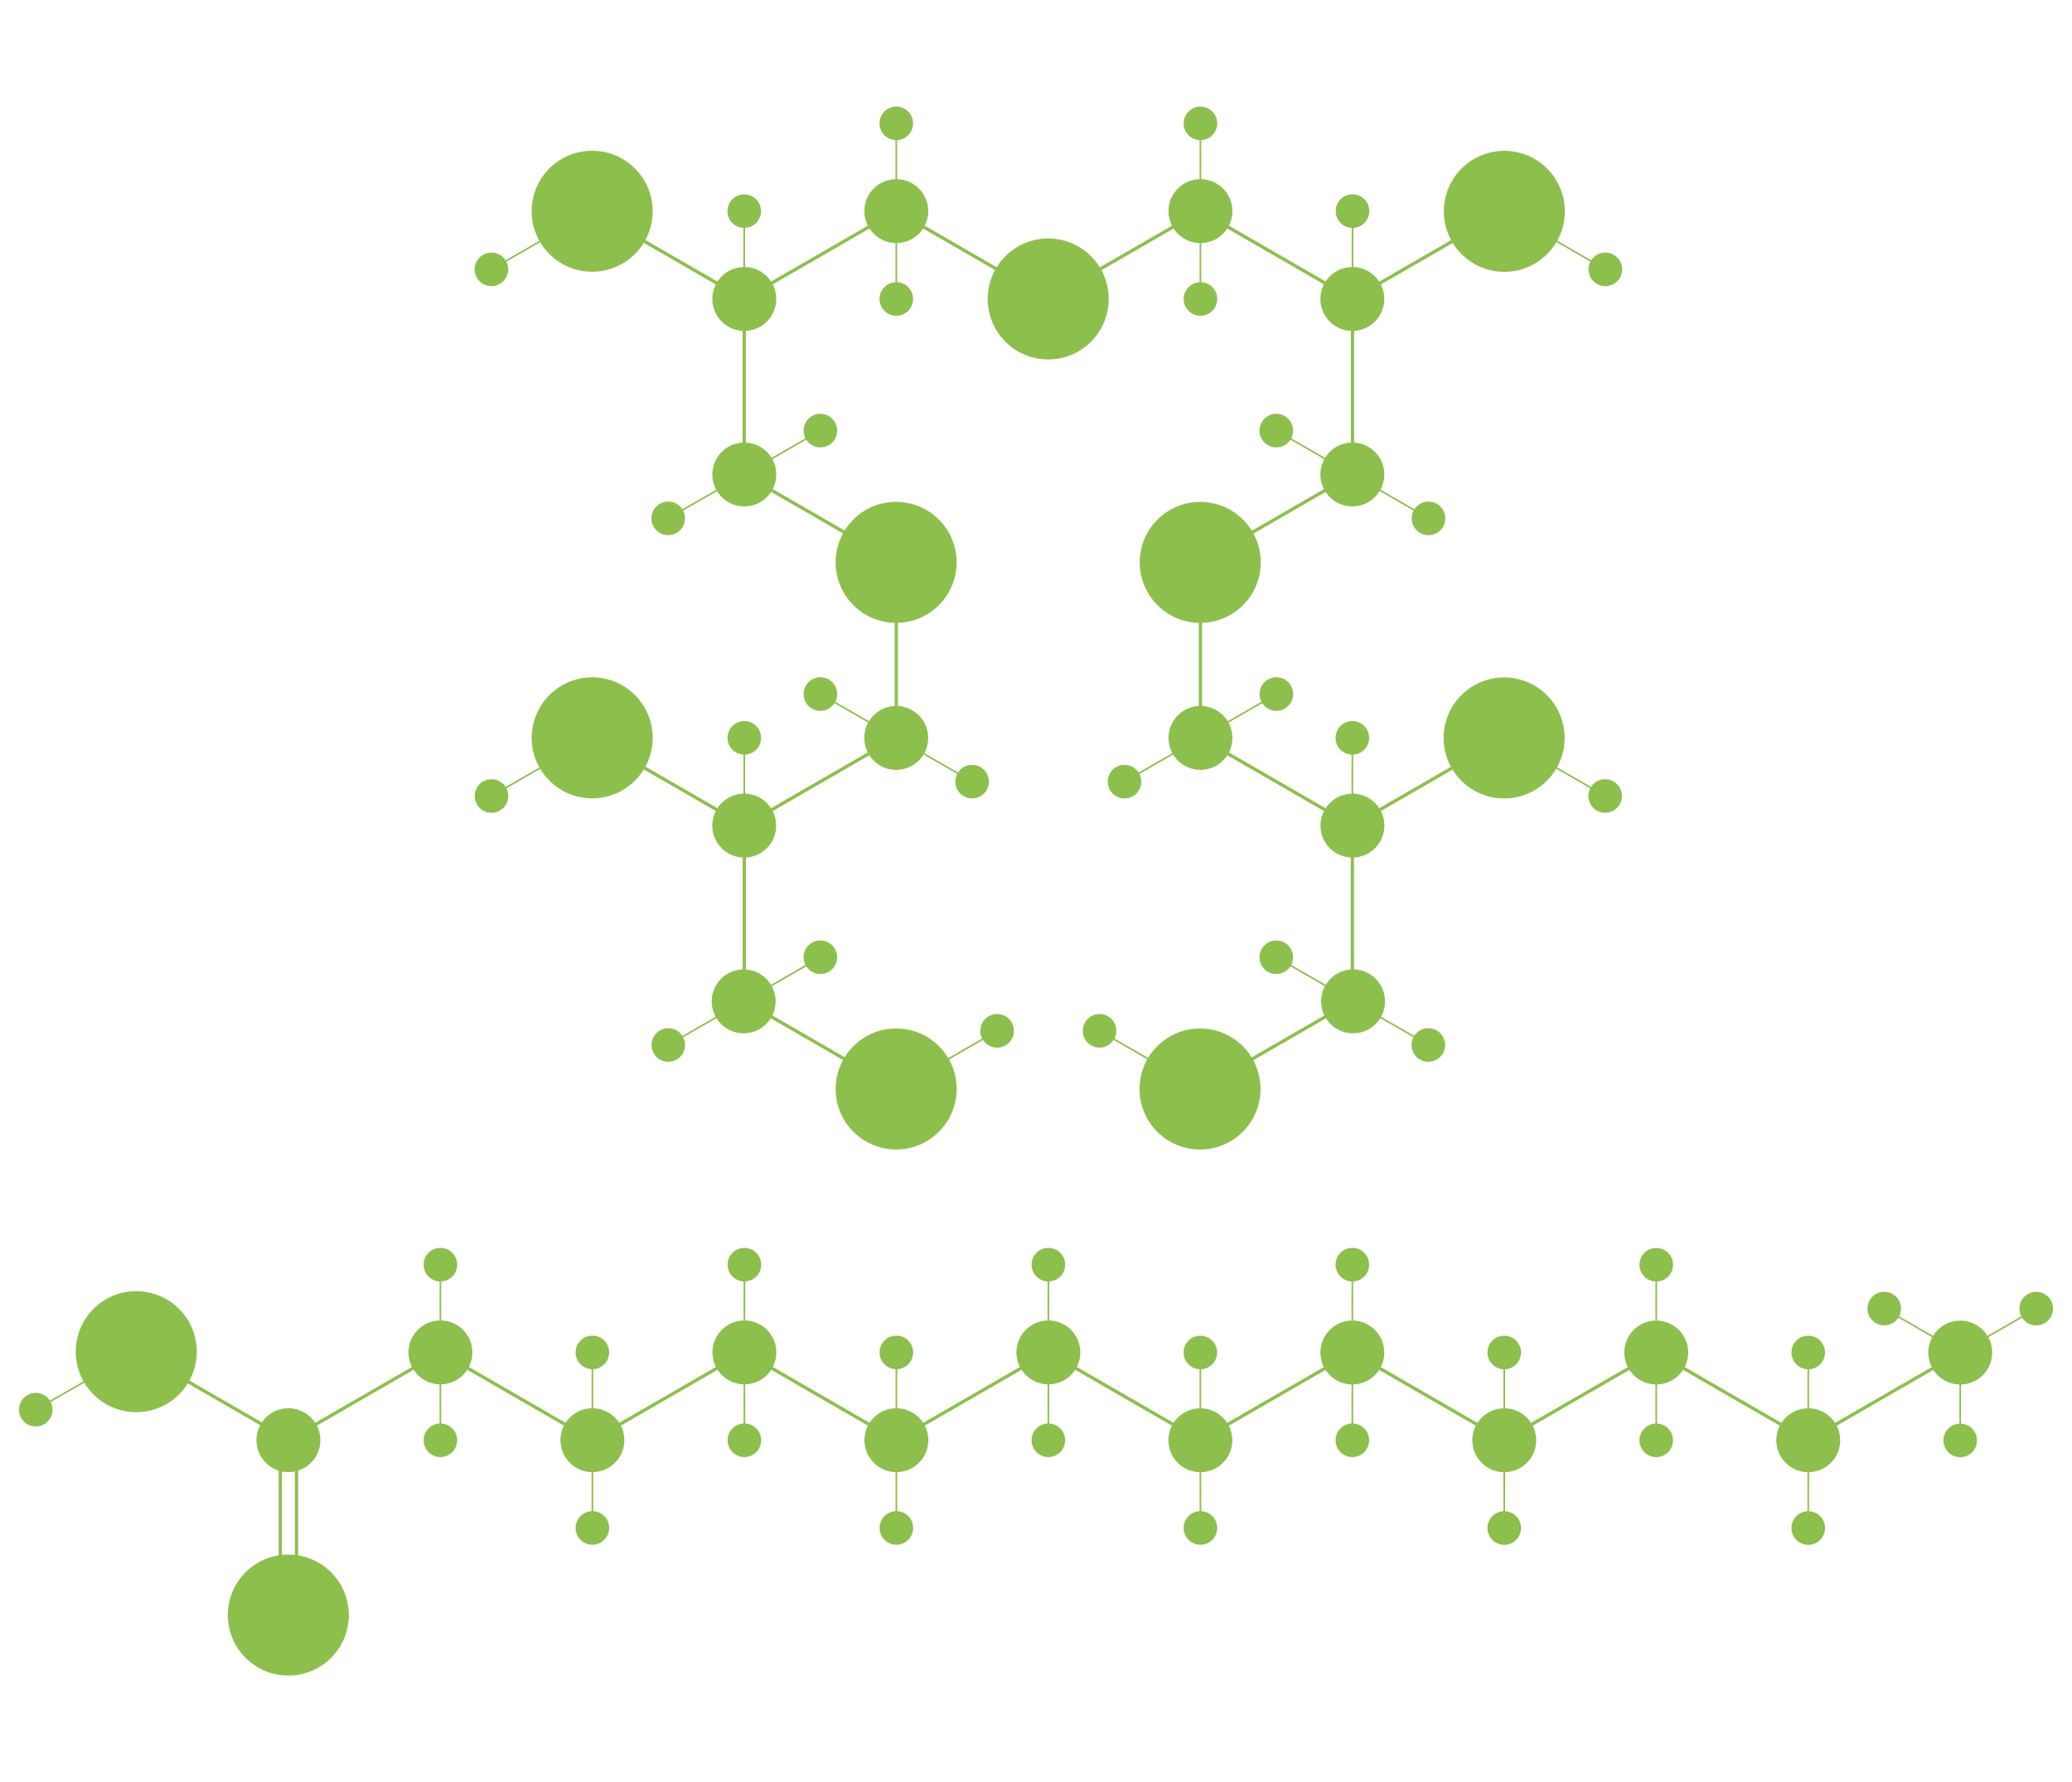 <?xml version="1.0" encoding="utf-8"?>
<!-- Generator: Adobe Illustrator 26.0.1, SVG Export Plug-In . SVG Version: 6.00 Build 0)  -->
<svg version="1.1" id="Layer_3" xmlns="http://www.w3.org/2000/svg" xmlns:xlink="http://www.w3.org/1999/xlink" x="0px" y="0px"
	 viewBox="0 0 2554.7 2197.3" style="enable-background:new 0 0 2554.7 2197.3;" xml:space="preserve">
<style type="text/css">
	.st0{fill:#8DBF4D;stroke:#8DBF4D;stroke-width:4;stroke-miterlimit:10;}
	.st1{fill:none;stroke:#8DBF4D;stroke-width:4;stroke-miterlimit:10;}
	.st2{fill:none;stroke:#8DBF4D;stroke-width:2;stroke-miterlimit:10;}
	.st3{fill:#8DBF4D;stroke:#8DBF4D;stroke-width:4;stroke-miterlimit:10;}
	.st4{fill:#8DBF4D;stroke:#8DBF4D;stroke-width:4;stroke-miterlimit:10;}
	.st5{fill:#8DBF4D;stroke:#8DBF4D;stroke-width:2;stroke-miterlimit:10;}
</style>
<g>
	<circle class="st0" cx="543" cy="1667.4" r="37.4"/>
	<line class="st1" x1="543" y1="1667.4" x2="355.6" y2="1775.6"/>
	<line class="st1" x1="543" y1="1667.4" x2="730.5" y2="1775.7"/>
	<circle class="st0" cx="355.6" cy="1775.6" r="37.4"/>
	<line class="st2" x1="543" y1="1559.2" x2="543" y2="1667.4"/>
	<line class="st2" x1="543" y1="1667.4" x2="543" y2="1775.6"/>
	<circle class="st0" cx="543" cy="1775.7" r="18.7"/>
	<circle class="st0" cx="543" cy="1559.2" r="18.7"/>
	<circle class="st0" cx="917.8" cy="1667.4" r="37.4"/>
	<line class="st1" x1="917.8" y1="1667.4" x2="730.4" y2="1775.6"/>
	<line class="st1" x1="917.8" y1="1667.4" x2="1105.3" y2="1775.7"/>
	<circle class="st0" cx="730.4" cy="1775.6" r="37.4"/>
	<line class="st2" x1="730.4" y1="1667.4" x2="730.4" y2="1775.6"/>
	<line class="st2" x1="917.8" y1="1559.2" x2="917.8" y2="1667.4"/>
	<line class="st2" x1="917.8" y1="1667.4" x2="917.8" y2="1775.6"/>
	<line class="st2" x1="730.4" y1="1775.6" x2="730.4" y2="1883.8"/>
	<circle class="st0" cx="730.4" cy="1667.4" r="18.7"/>
	<circle class="st0" cx="730.4" cy="1883.8" r="18.7"/>
	<circle class="st0" cx="917.8" cy="1775.7" r="18.7"/>
	<circle class="st0" cx="917.8" cy="1559.2" r="18.7"/>
	<circle class="st0" cx="1292.6" cy="1667.4" r="37.4"/>
	<line class="st1" x1="1292.6" y1="1667.4" x2="1105.2" y2="1775.6"/>
	<line class="st1" x1="1292.6" y1="1667.4" x2="1480.1" y2="1775.7"/>
	<circle class="st0" cx="1105.2" cy="1775.6" r="37.4"/>
	<line class="st2" x1="1105.2" y1="1667.4" x2="1105.2" y2="1775.6"/>
	<line class="st2" x1="1292.6" y1="1559.2" x2="1292.6" y2="1667.4"/>
	<line class="st2" x1="1292.6" y1="1667.4" x2="1292.6" y2="1775.6"/>
	<line class="st2" x1="1105.2" y1="1775.6" x2="1105.2" y2="1883.8"/>
	<circle class="st0" cx="1105.2" cy="1667.4" r="18.7"/>
	<circle class="st0" cx="1105.2" cy="1883.8" r="18.7"/>
	<circle class="st0" cx="1292.6" cy="1775.7" r="18.7"/>
	<circle class="st0" cx="1292.6" cy="1559.2" r="18.7"/>
	<circle class="st0" cx="1667.4" cy="1667.5" r="37.4"/>
	<line class="st1" x1="1667.4" y1="1667.5" x2="1480" y2="1775.7"/>
	<circle class="st0" cx="1480" cy="1775.7" r="37.4"/>
	<line class="st2" x1="1480" y1="1667.5" x2="1480" y2="1775.7"/>
	<line class="st2" x1="1667.4" y1="1559.2" x2="1667.4" y2="1667.4"/>
	<line class="st2" x1="1667.4" y1="1667.5" x2="1667.4" y2="1775.7"/>
	<circle class="st0" cx="1480" cy="1667.5" r="18.7"/>
	<circle class="st0" cx="1667.4" cy="1775.7" r="18.7"/>
	<circle class="st0" cx="1667.4" cy="1559.2" r="18.7"/>
	
		<ellipse transform="matrix(0.707 -0.707 0.707 0.707 -1303.915 834.782)" class="st3" cx="355.7" cy="1991.4" rx="72.6" ry="72.6"/>
	<g>
		<line class="st1" x1="345.6" y1="1775.6" x2="345.6" y2="1992"/>
		<line class="st1" x1="365.6" y1="1775.6" x2="365.6" y2="1992"/>
	</g>
	<line class="st1" x1="168.1" y1="1666.6" x2="355.6" y2="1774.9"/>
	
		<ellipse transform="matrix(0.707 -0.707 0.707 0.707 -1129.202 607.106)" class="st3" cx="168.2" cy="1666.6" rx="72.6" ry="72.6"/>
	<line class="st2" x1="43.9" y1="1738.2" x2="168.1" y2="1666.5"/>
	<circle class="st0" cx="44.1" cy="1738" r="18.7"/>
	<line class="st2" x1="1480.1" y1="1775.6" x2="1480.1" y2="1883.8"/>
	<circle class="st0" cx="1480.1" cy="1883.8" r="18.7"/>
	<line class="st1" x1="1667.3" y1="1667.5" x2="1854.8" y2="1775.8"/>
	<circle class="st0" cx="2042.1" cy="1667.5" r="37.4"/>
	<line class="st1" x1="2042.1" y1="1667.5" x2="1854.7" y2="1775.7"/>
	<line class="st1" x1="2042.1" y1="1667.5" x2="2229.6" y2="1775.8"/>
	<circle class="st0" cx="1854.7" cy="1775.7" r="37.4"/>
	<line class="st2" x1="1854.7" y1="1667.5" x2="1854.7" y2="1775.7"/>
	<line class="st2" x1="2042.1" y1="1559.3" x2="2042.1" y2="1667.5"/>
	<line class="st2" x1="2042.1" y1="1667.5" x2="2042.1" y2="1775.7"/>
	<line class="st2" x1="1854.7" y1="1775.7" x2="1854.7" y2="1883.9"/>
	<circle class="st0" cx="1854.7" cy="1667.5" r="18.7"/>
	<circle class="st0" cx="1854.7" cy="1883.9" r="18.7"/>
	<circle class="st0" cx="2042.1" cy="1775.8" r="18.7"/>
	<circle class="st0" cx="2042.1" cy="1559.3" r="18.7"/>
	<line class="st1" x1="2416.9" y1="1667.5" x2="2229.5" y2="1775.7"/>
	<circle class="st0" cx="2229.5" cy="1775.7" r="37.4"/>
	<line class="st2" x1="2229.5" y1="1667.5" x2="2229.5" y2="1775.7"/>
	<line class="st2" x1="2229.5" y1="1775.7" x2="2229.5" y2="1883.9"/>
	<circle class="st0" cx="2229.5" cy="1667.5" r="18.7"/>
	<circle class="st0" cx="2229.5" cy="1883.9" r="18.7"/>
	<circle class="st0" cx="2416.9" cy="1667.6" r="37.4"/>
	<line class="st2" x1="2416.9" y1="1667.6" x2="2416.9" y2="1775.8"/>
	<circle class="st0" cx="2416.9" cy="1775.9" r="18.7"/>
	<line class="st2" x1="2510.7" y1="1613.4" x2="2416.9" y2="1667.5"/>
	<line class="st2" x1="2323.2" y1="1613.4" x2="2416.8" y2="1667.5"/>
	<circle class="st0" cx="2323.2" cy="1613.4" r="18.7"/>
	<circle class="st0" cx="2510.6" cy="1613.4" r="18.7"/>
</g>
<g>
	
		<ellipse transform="matrix(0.707 -0.707 0.707 0.707 118.007 1021.929)" class="st4" cx="1292.6" cy="368.5" rx="72.6" ry="72.6"/>
	<g>
		<circle class="st0" cx="1105.1" cy="260.3" r="37.4"/>
		<line class="st0" x1="1105.1" y1="260.3" x2="1292.6" y2="368.6"/>
		<line class="st0" x1="1105.1" y1="260.3" x2="917.7" y2="368.5"/>
		<circle class="st0" cx="917.7" cy="368.6" r="37.4"/>
		<line class="st0" x1="730.1" y1="260.3" x2="917.6" y2="368.6"/>
		<line class="st0" x1="917.6" y1="368.6" x2="917.6" y2="585"/>
		
			<ellipse transform="matrix(0.707 -0.707 0.707 0.707 29.758 592.576)" class="st4" cx="730.2" cy="260.4" rx="72.6" ry="72.6"/>
		<line class="st5" x1="605.9" y1="332.1" x2="730.1" y2="260.4"/>
		<circle class="st0" cx="917.7" cy="585" r="37.4"/>
		<line class="st0" x1="917.6" y1="585" x2="1105.1" y2="693.3"/>
		
			<ellipse transform="matrix(0.707 -0.707 0.707 0.707 -166.579 984.478)" class="st4" cx="1105.1" cy="693.3" rx="72.6" ry="72.6"/>
		<line class="st0" x1="1105.1" y1="693.3" x2="1105.1" y2="909.7"/>
		<line class="st0" x1="1105" y1="909.7" x2="917.6" y2="1017.9"/>
		<circle class="st0" cx="1105" cy="909.8" r="37.4"/>
		<line class="st0" x1="917.7" y1="1017.9" x2="917.7" y2="1234.3"/>
		<circle class="st0" cx="916.9" cy="1234.6" r="37.4"/>
		<line class="st0" x1="917.7" y1="1234.3" x2="1105.2" y2="1342.6"/>
		
			<ellipse transform="matrix(0.707 -0.707 0.707 0.707 -625.658 1174.763)" class="st4" cx="1105.2" cy="1342.6" rx="72.6" ry="72.6"/>
		<circle class="st0" cx="605.9" cy="332.1" r="18.7"/>
		<line class="st0" x1="730.2" y1="909.6" x2="917.7" y2="1017.9"/>
		
			<ellipse transform="matrix(0.707 -0.707 0.707 0.707 -429.322 782.86)" class="st4" cx="730.3" cy="909.7" rx="72.6" ry="72.6"/>
		<line class="st5" x1="606" y1="981.4" x2="730.2" y2="909.7"/>
		<circle class="st0" cx="606" cy="981.4" r="18.7"/>
		<circle class="st0" cx="917.6" cy="1017.9" r="37.4"/>
		<line class="st5" x1="1105.2" y1="1342.6" x2="1229.4" y2="1270.9"/>
		<circle class="st0" cx="1229.4" cy="1270.9" r="18.7"/>
		<line class="st5" x1="1105.1" y1="152.1" x2="1105.1" y2="260.3"/>
		<circle class="st0" cx="1105.1" cy="152.1" r="18.7"/>
		<line class="st5" x1="917.6" y1="260.3" x2="917.6" y2="368.5"/>
		<circle class="st0" cx="917.6" cy="260.3" r="18.7"/>
		<line class="st5" x1="917.7" y1="909.7" x2="917.7" y2="1017.9"/>
		<circle class="st0" cx="917.7" cy="909.7" r="18.7"/>
		<line class="st5" x1="1105.1" y1="260.4" x2="1105.1" y2="368.6"/>
		<circle class="st0" cx="1105.1" cy="368.6" r="18.7"/>
		<line class="st5" x1="1011.5" y1="530.9" x2="917.7" y2="585"/>
		<circle class="st0" cx="1011.5" cy="530.9" r="18.7"/>
		<line class="st5" x1="1011.5" y1="1180.2" x2="917.7" y2="1234.3"/>
		<circle class="st0" cx="1011.5" cy="1180.2" r="18.7"/>
		<line class="st5" x1="917.7" y1="1234.3" x2="823.9" y2="1288.4"/>
		<circle class="st0" cx="824" cy="1288.4" r="18.7"/>
		<line class="st5" x1="917.6" y1="585" x2="823.8" y2="639.1"/>
		<circle class="st0" cx="823.9" cy="639.1" r="18.7"/>
		<line class="st5" x1="1105" y1="909.6" x2="1198.6" y2="963.7"/>
		<circle class="st0" cx="1198.6" cy="963.7" r="18.7"/>
		<line class="st5" x1="1011.5" y1="855.7" x2="1105.1" y2="909.8"/>
		<circle class="st0" cx="1011.5" cy="855.7" r="18.7"/>
	</g>
	<g>
		<circle class="st0" cx="1480.1" cy="260.3" r="37.4"/>
		<line class="st0" x1="1292.6" y1="368.6" x2="1480.1" y2="260.3"/>
		<line class="st0" x1="1667.5" y1="368.5" x2="1480.1" y2="260.3"/>
		<circle class="st0" cx="1667.4" cy="368.6" r="37.4"/>
		<line class="st0" x1="1667.6" y1="368.6" x2="1855.1" y2="260.3"/>
		<line class="st0" x1="1667.6" y1="585" x2="1667.6" y2="368.6"/>
		
			<ellipse transform="matrix(0.707 -0.707 0.707 0.707 359.204 1387.929)" class="st4" cx="1855" cy="260.4" rx="72.6" ry="72.6"/>
		<line class="st5" x1="1855.1" y1="260.4" x2="1979.3" y2="332.1"/>
		<circle class="st0" cx="1667.4" cy="585" r="37.4"/>
		<line class="st0" x1="1480.1" y1="693.3" x2="1667.6" y2="585"/>
		
			<ellipse transform="matrix(0.707 -0.707 0.707 0.707 -56.744 1249.643)" class="st4" cx="1480.1" cy="693.3" rx="72.6" ry="72.6"/>
		<line class="st0" x1="1480.1" y1="909.7" x2="1480.1" y2="693.3"/>
		<line class="st0" x1="1667.5" y1="1017.9" x2="1480.1" y2="909.7"/>
		<circle class="st0" cx="1480.1" cy="909.8" r="37.4"/>
		<line class="st0" x1="1667.4" y1="1234.3" x2="1667.4" y2="1017.9"/>
		<circle class="st0" cx="1668.3" cy="1234.6" r="37.4"/>
		<line class="st0" x1="1479.9" y1="1342.6" x2="1667.4" y2="1234.3"/>
		
			<ellipse transform="matrix(0.707 -0.707 0.707 0.707 -515.913 1439.71)" class="st4" cx="1479.9" cy="1342.6" rx="72.6" ry="72.6"/>
		<circle class="st0" cx="1979.3" cy="332.1" r="18.7"/>
		<line class="st0" x1="1667.4" y1="1017.9" x2="1854.9" y2="909.6"/>
		
			<ellipse transform="matrix(0.707 -0.707 0.707 0.707 -99.966 1577.996)" class="st4" cx="1854.8" cy="909.7" rx="72.6" ry="72.6"/>
		<line class="st5" x1="1854.9" y1="909.7" x2="1979.1" y2="981.4"/>
		<circle class="st0" cx="1979.1" cy="981.4" r="18.7"/>
		<circle class="st0" cx="1667.5" cy="1017.9" r="37.4"/>
		<line class="st5" x1="1355.7" y1="1270.9" x2="1479.9" y2="1342.6"/>
		<circle class="st0" cx="1355.7" cy="1270.9" r="18.7"/>
		<line class="st5" x1="1480.1" y1="260.3" x2="1480.1" y2="152.1"/>
		<circle class="st0" cx="1480.1" cy="152.1" r="18.7"/>
		<line class="st5" x1="1667.6" y1="368.5" x2="1667.6" y2="260.3"/>
		<circle class="st0" cx="1667.6" cy="260.3" r="18.7"/>
		<line class="st5" x1="1667.4" y1="1017.9" x2="1667.4" y2="909.7"/>
		<circle class="st0" cx="1667.4" cy="909.7" r="18.7"/>
		<line class="st5" x1="1480.1" y1="368.6" x2="1480.1" y2="260.4"/>
		<circle class="st0" cx="1480.1" cy="368.6" r="18.7"/>
		<line class="st5" x1="1667.4" y1="585" x2="1573.6" y2="530.9"/>
		<circle class="st0" cx="1573.6" cy="530.9" r="18.7"/>
		<line class="st5" x1="1667.4" y1="1234.3" x2="1573.6" y2="1180.2"/>
		<circle class="st0" cx="1573.6" cy="1180.2" r="18.7"/>
		<line class="st5" x1="1761.2" y1="1288.4" x2="1667.4" y2="1234.3"/>
		<circle class="st0" cx="1761.1" cy="1288.4" r="18.7"/>
		<line class="st5" x1="1761.4" y1="639.1" x2="1667.6" y2="585"/>
		<circle class="st0" cx="1761.3" cy="639.1" r="18.7"/>
		<line class="st5" x1="1386.5" y1="963.7" x2="1480.1" y2="909.6"/>
		<circle class="st0" cx="1386.5" cy="963.7" r="18.7"/>
		<line class="st5" x1="1480.1" y1="909.8" x2="1573.7" y2="855.7"/>
		<circle class="st0" cx="1573.7" cy="855.7" r="18.7"/>
	</g>
</g>
</svg>
